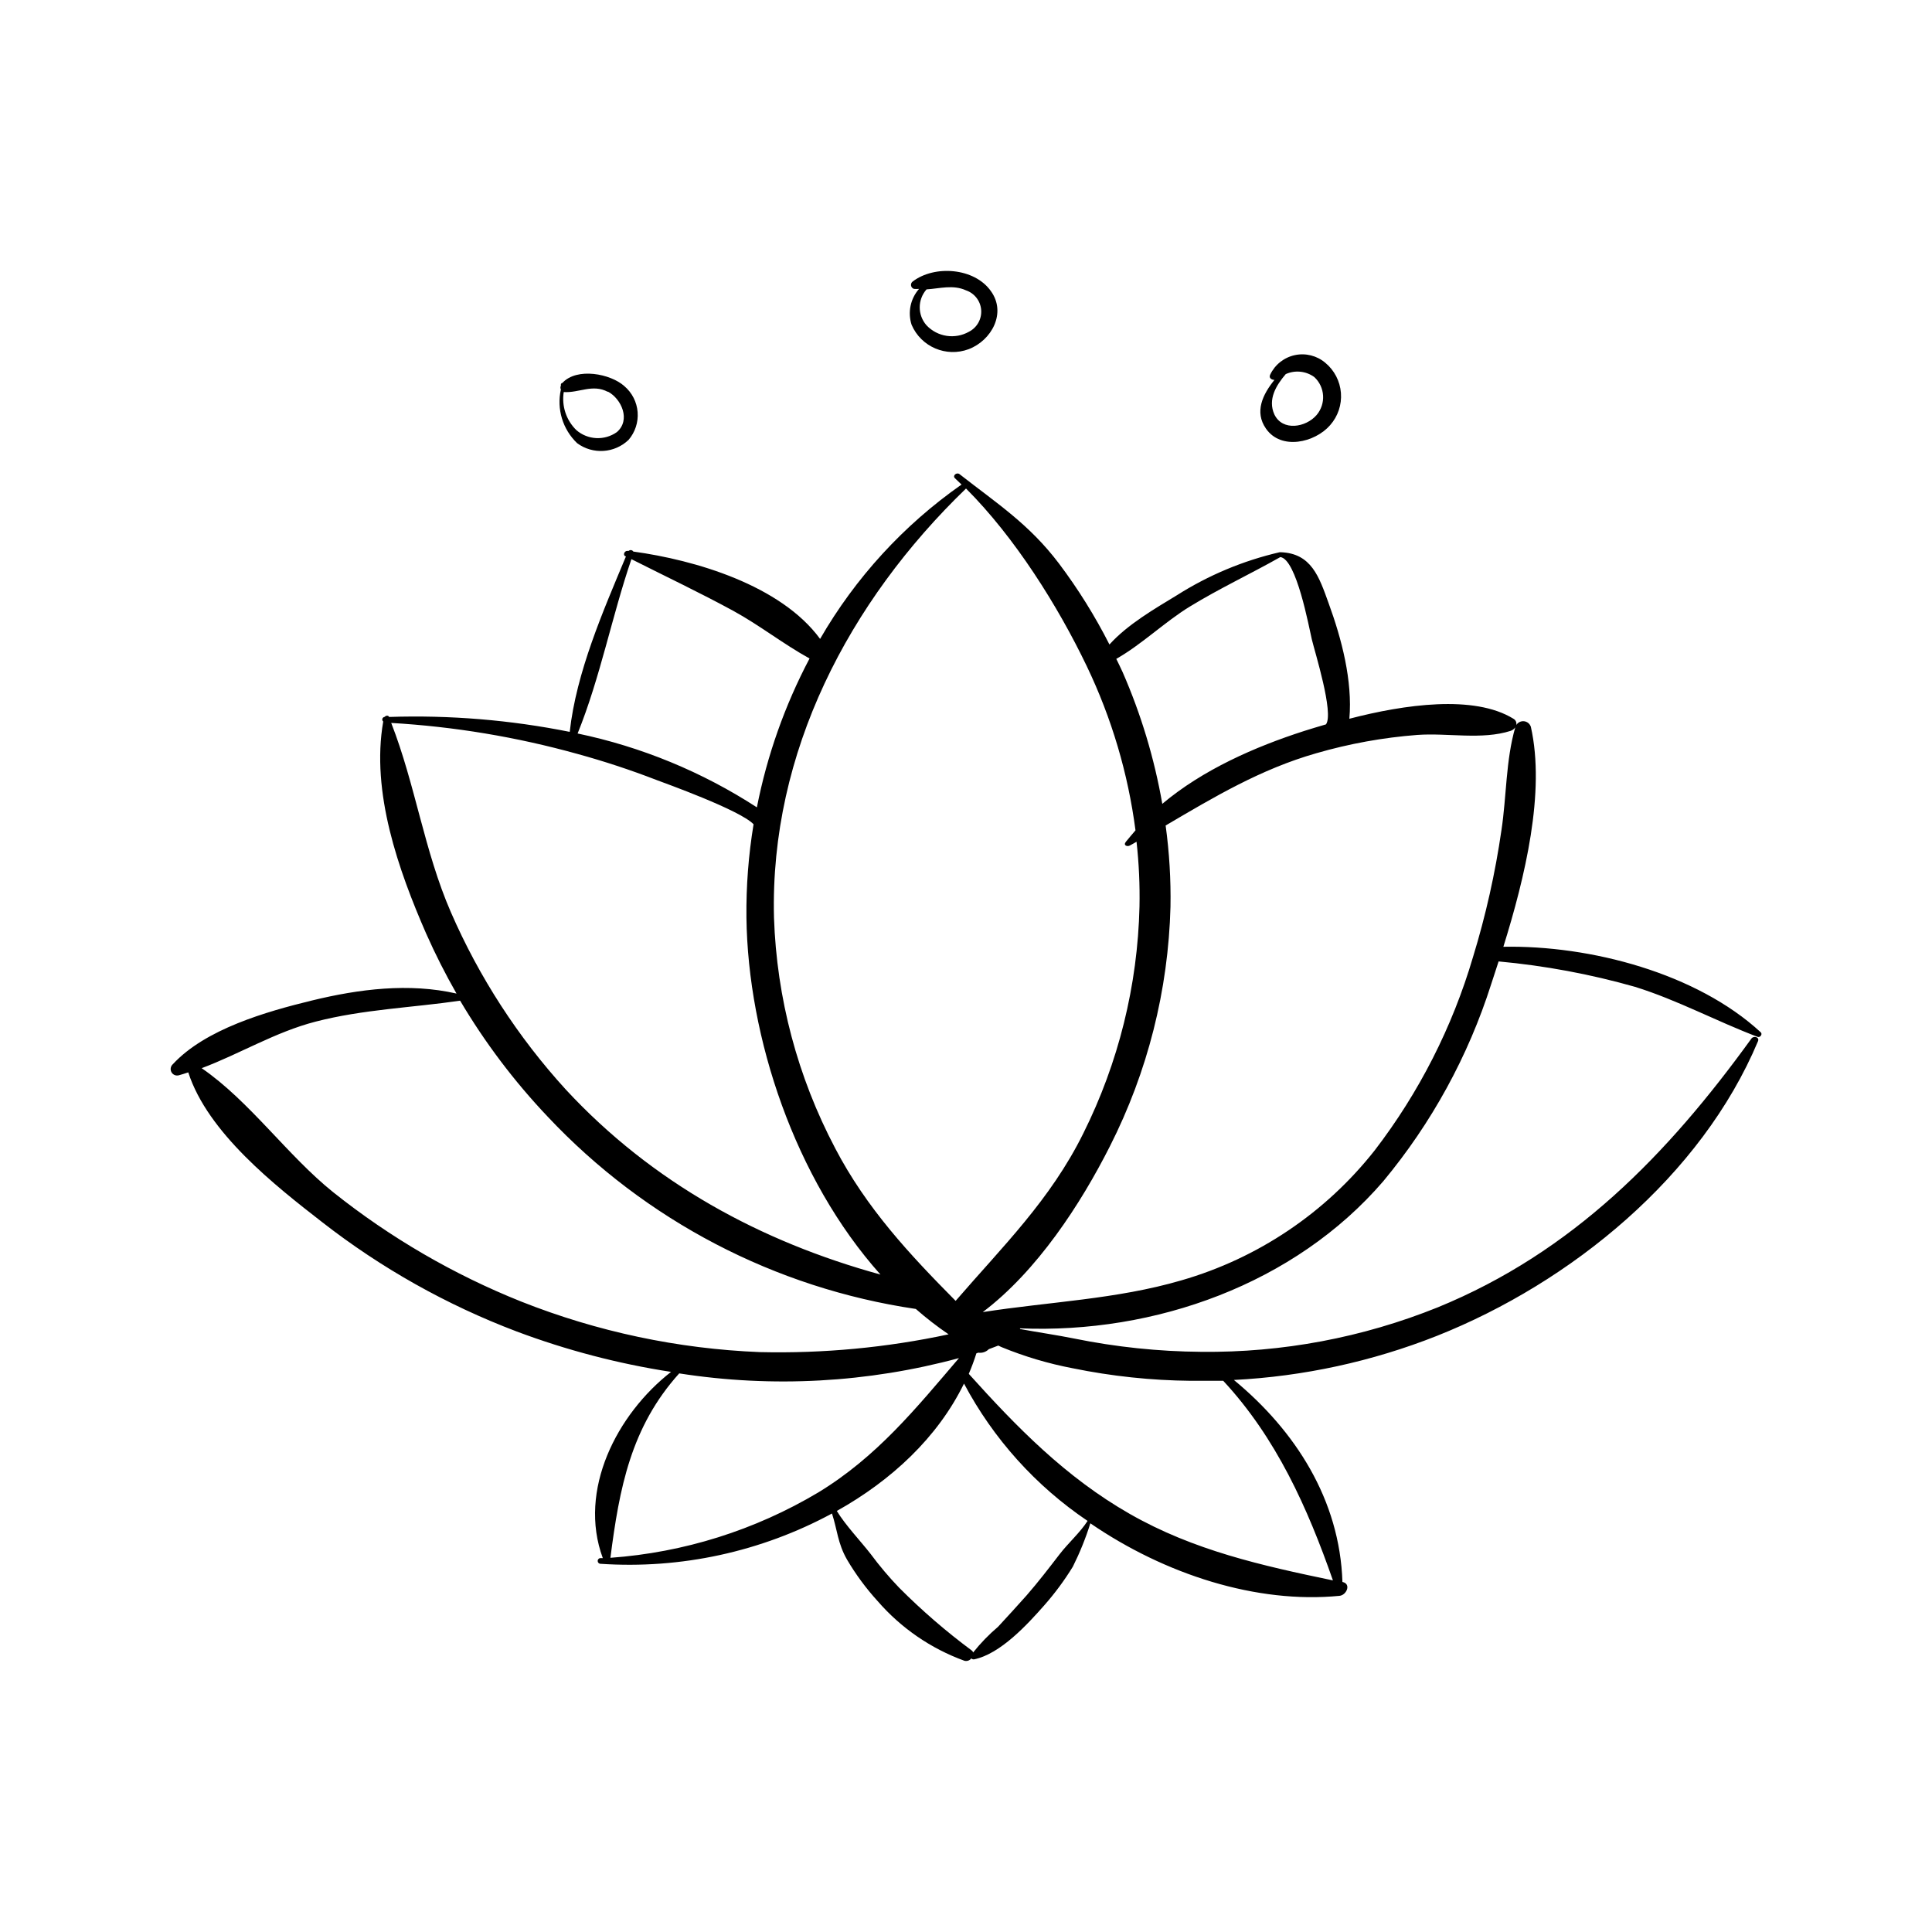 <?xml version="1.0" encoding="UTF-8"?>
<!-- Uploaded to: ICON Repo, www.iconrepo.com, Generator: ICON Repo Mixer Tools -->
<svg fill="#000000" width="800px" height="800px" version="1.1" viewBox="144 144 512 512" xmlns="http://www.w3.org/2000/svg">
 <g>
  <path d="m510.59 457.03c12.805-15.406 22.512-33.137 28.59-52.223l1.965-6.019c12.223 1.121 24.316 3.371 36.125 6.727 11.262 3.5 21.562 9.117 32.547 13.273 0.629 0.227 1.336-0.707 0.805-1.211-16.953-15.645-45.09-23.102-68.215-22.672 5.742-18.438 11.184-41.012 7.281-58.316l-0.004 0.004c-0.262-0.789-0.957-1.355-1.781-1.453-0.828-0.098-1.637 0.293-2.07 1 0.148-0.66-0.16-1.34-0.758-1.664-10.453-6.449-28.969-3.777-43.48 0 0.883-10.078-2.066-21.234-5.492-30.605-2.519-7.004-4.559-13.25-12.746-13.527h-0.223c-9.668 2.234-18.883 6.094-27.258 11.41-5.82 3.551-13.023 7.684-17.859 13.047v0.004c-3.82-7.531-8.297-14.715-13.375-21.461-7.883-10.43-16.398-15.895-26.375-23.703-0.73-0.555-1.941 0.402-1.184 1.109l1.738 1.664v-0.004c-15.336 10.734-28.129 24.699-37.484 40.906-10.453-14.258-33.152-20.906-49.5-23.148-0.125-0.207-0.336-0.348-0.574-0.379-0.242-0.035-0.48 0.039-0.66 0.203h-0.379c-0.73 0-1.211 1.059-0.504 1.438h0.176c-6.07 14.531-13.172 30.73-14.91 46.523-15.75-3.16-31.809-4.484-47.863-3.953-0.277-0.555-0.934-0.328-1.234 0-0.27 0.035-0.492 0.23-0.562 0.496-0.074 0.262 0.02 0.543 0.234 0.711-3.273 18.715 4.004 39.324 11.41 56.277h0.004c2.398 5.406 5.074 10.684 8.008 15.82-12.594-2.871-25.797-1.211-38.316 1.84-12.117 2.949-28.215 7.559-36.855 16.879l0.004-0.004c-0.598 0.523-0.758 1.391-0.387 2.094s1.18 1.055 1.949 0.855c0.855-0.227 1.688-0.504 2.519-0.781 5.164 15.996 23 30 35.492 39.699 15.633 12.184 33.008 21.949 51.539 28.969 13.234 4.969 26.941 8.555 40.91 10.707-14.332 11.184-24.738 31.312-18.086 49.348h-0.605c-0.418 0-0.754 0.34-0.754 0.754 0 0.418 0.336 0.758 0.754 0.758 21.293 1.438 42.562-3.184 61.34-13.328 1.41 4.309 1.512 7.934 4.004 12.242v0.004c2.312 3.918 5.023 7.59 8.086 10.957 6.195 7.144 14.113 12.59 23 15.82 0.684 0.184 1.41-0.066 1.84-0.633 0.188 0.219 0.477 0.312 0.754 0.254 6.953-1.438 14.082-9.219 18.59-14.332 2.809-3.188 5.34-6.609 7.559-10.23 1.848-3.699 3.398-7.539 4.637-11.484 19.824 13.578 44.059 21.363 66.023 19.219 1.863-0.176 3.199-3.176 0.781-3.68-0.707-21.766-12.445-40.055-28.766-53.531l-0.004 0.004c18.453-0.941 36.629-4.891 53.809-11.688 35.57-14.133 70.078-42.32 85.094-78.09 0.453-1.109-1.16-1.512-1.738-0.707-22.242 30.758-47.332 56.578-83.129 71.238-19.918 8.023-41.227 12.031-62.699 11.789-11.312-0.09-22.594-1.27-33.68-3.527-4.484-0.906-9.422-1.613-14.332-2.519 0.012-0.055 0.012-0.117 0-0.176 35.77 1.488 72.824-11.738 96.277-38.992zm33.781-119.35-0.004-0.004c0.48-0.176 0.891-0.492 1.188-0.906-2.519 8.766-2.293 18.188-3.652 27.23h-0.004c-1.648 11.406-4.172 22.664-7.555 33.68-5.453 18.512-14.273 35.855-26.023 51.164-13.051 16.566-30.973 28.617-51.234 34.461-17.207 5.039-35.066 5.668-52.648 8.414 14.434-10.906 25.973-28.668 33.703-43.957v-0.004c9.992-19.695 15.473-41.371 16.047-63.453 0.125-7.203-0.305-14.402-1.285-21.539 12.848-7.559 25.191-14.938 39.902-19.145 8.742-2.535 17.727-4.164 26.801-4.859 8.137-0.582 17.055 1.383 24.762-1.086zm-85.02-32.953c7.785-4.762 16.02-8.613 23.957-13.098 4.281 0.555 7.559 18.516 8.34 21.816 0.781 3.301 5.894 19.547 3.754 22.52-2.117 0.605-4.055 1.211-5.82 1.762-12.973 4.18-26.777 10.227-37.559 19.297h-0.004c-2.098-12.027-5.633-23.758-10.527-34.938-0.527-1.184-1.109-2.316-1.664-3.477 6.828-3.879 12.848-9.801 19.523-13.883zm-59.348-31.262c12.949 12.949 24.336 31.086 32.016 47.105v0.004c6.574 13.719 10.93 28.395 12.898 43.477-0.855 0.984-1.664 1.965-2.519 2.996s0.379 1.387 1.008 1.031c0.629-0.352 1.211-0.656 1.789-1.008v0.004c0.637 5.711 0.898 11.461 0.781 17.207-0.484 20.875-5.566 41.391-14.891 60.078-8.715 17.633-21.438 30.027-33.832 44.387-12.191-12.316-23.578-24.484-31.941-40.48l0.004-0.004c-9.949-18.875-15.488-39.762-16.199-61.086-1.109-43.781 19.875-83.781 50.887-113.71zm-88.672 18.719c8.969 4.535 18.137 8.867 27.055 13.727 6.977 3.828 13.199 8.766 20.152 12.594v0.004c-6.547 12.398-11.25 25.688-13.957 39.449-14.492-9.402-30.598-16.039-47.508-19.574 5.969-14.738 9.094-31.086 14.258-46.199zm-63.656 43.402c16.695 0.973 33.238 3.727 49.348 8.211 7.047 1.934 13.992 4.219 20.809 6.852 2.242 0.855 22.219 7.984 25.871 11.789v0.004c-1.348 8.164-1.98 16.434-1.891 24.711 0.402 31.816 12.797 69.199 35.52 94.617-31.715-8.719-60.457-24.285-83.383-49.023-12.664-13.879-22.953-29.754-30.453-46.98-7.078-16.246-9.422-33.832-15.82-50.18zm-15.34 124.39c-12.117-9.699-22.141-24.133-34.891-32.898 10.078-3.777 19.547-9.598 30.23-12.344 12.594-3.25 25.469-3.68 38.266-5.543h-0.004c6.566 11.094 14.355 21.41 23.227 30.758 25.844 27.484 60.215 45.434 97.539 50.938 2.754 2.418 5.656 4.664 8.688 6.727-16.434 3.519-33.223 5.102-50.027 4.707-21.688-0.867-43.074-5.398-63.254-13.398-17.914-7.168-34.684-16.918-49.773-28.945zm73.43 96.855c2.367-18.438 5.414-34.637 18.238-48.871v0.004c24.723 3.863 49.98 2.481 74.133-4.055-11.41 13.352-21.766 26.172-37.309 35.621l0.004-0.004c-16.758 9.984-35.613 15.91-55.066 17.309zm119.05-0.957c-2.848 3.703-5.668 7.379-8.742 10.906-2.519 2.797-5.039 5.617-7.559 8.312v0.004c-2.426 2.051-4.644 4.34-6.625 6.828-0.066-0.227-0.211-0.422-0.402-0.555-6.805-5.047-13.219-10.598-19.195-16.602-2.707-2.816-5.231-5.805-7.555-8.941-2.519-3.25-6.727-7.684-8.969-11.41 14.461-8.086 26.703-19.445 33.703-33.754v-0.004c7.769 14.633 19.016 27.133 32.75 36.398-1.992 3.102-5.141 5.871-7.406 8.82zm34.789-45.949h8.566c14.031 15.113 22.32 33.578 29.07 52.898-18.867-3.93-36.879-7.934-53.855-17.633-16.977-9.699-29.926-22.973-42.648-37.105 0.754-1.762 1.438-3.602 2.016-5.441l0.527-0.176-0.004 0.004c1.02 0.148 2.047-0.199 2.769-0.93l2.519-0.957c0.328 0.152 0.629 0.328 0.957 0.453 6.055 2.481 12.34 4.344 18.77 5.566 10.305 2.109 20.789 3.223 31.309 3.324z"/>
  <path d="m296.95 261.45c4.152 3.062 9.902 2.688 13.629-0.879 1.742-2.035 2.606-4.676 2.398-7.348-0.207-2.672-1.469-5.148-3.508-6.887-3.652-3.301-12.594-5.039-16.426-0.855-0.191 0.023-0.352 0.164-0.402 0.352v0.227 0.152c-0.164 0.316-0.164 0.691 0 1.008-1.16 5.172 0.477 10.57 4.309 14.23zm8.137-13.68c3.629 1.941 6.121 7.559 2.367 10.758-3.281 2.305-7.707 2.078-10.73-0.555-2.676-2.621-3.914-6.375-3.328-10.074 4.031 0.277 7.633-2.215 11.691-0.051z"/>
  <path d="m385.59 230.09c2.512 5.836 9.164 8.672 15.113 6.449 6.098-2.316 10.078-9.621 5.894-15.391-4.359-6.195-14.965-6.977-20.758-2.519-0.328 0.258-0.48 0.684-0.395 1.094 0.086 0.41 0.395 0.734 0.801 0.844 0.434 0.023 0.871 0.023 1.309 0-2.289 2.606-3.035 6.223-1.965 9.523zm14.41-9.145c2.266 0.773 3.848 2.824 4.023 5.211 0.176 2.387-1.09 4.648-3.219 5.746-3.695 2.098-8.344 1.402-11.262-1.688-2.406-2.719-2.406-6.805 0-9.523 3.504-0.227 7.055-1.309 10.457 0.254z"/>
  <path d="m479.5 257.6c4.031 5.793 12.973 3.703 17.004-0.934 2.066-2.34 3.098-5.418 2.856-8.535-0.242-3.113-1.734-5.996-4.141-7.988-2.234-1.895-5.219-2.644-8.082-2.027-2.863 0.617-5.273 2.527-6.527 5.176-0.43 0.883 0.379 1.387 1.133 1.387-3.098 3.828-5.367 8.461-2.242 12.922zm5.238-14.461c2.477-1.117 5.363-0.816 7.559 0.781 2.875 2.652 3.141 7.102 0.605 10.078-2.82 3.273-9.02 4.359-11.184-0.176-1.789-3.957 0.449-7.684 3.019-10.684z"/>
 </g>
</svg>